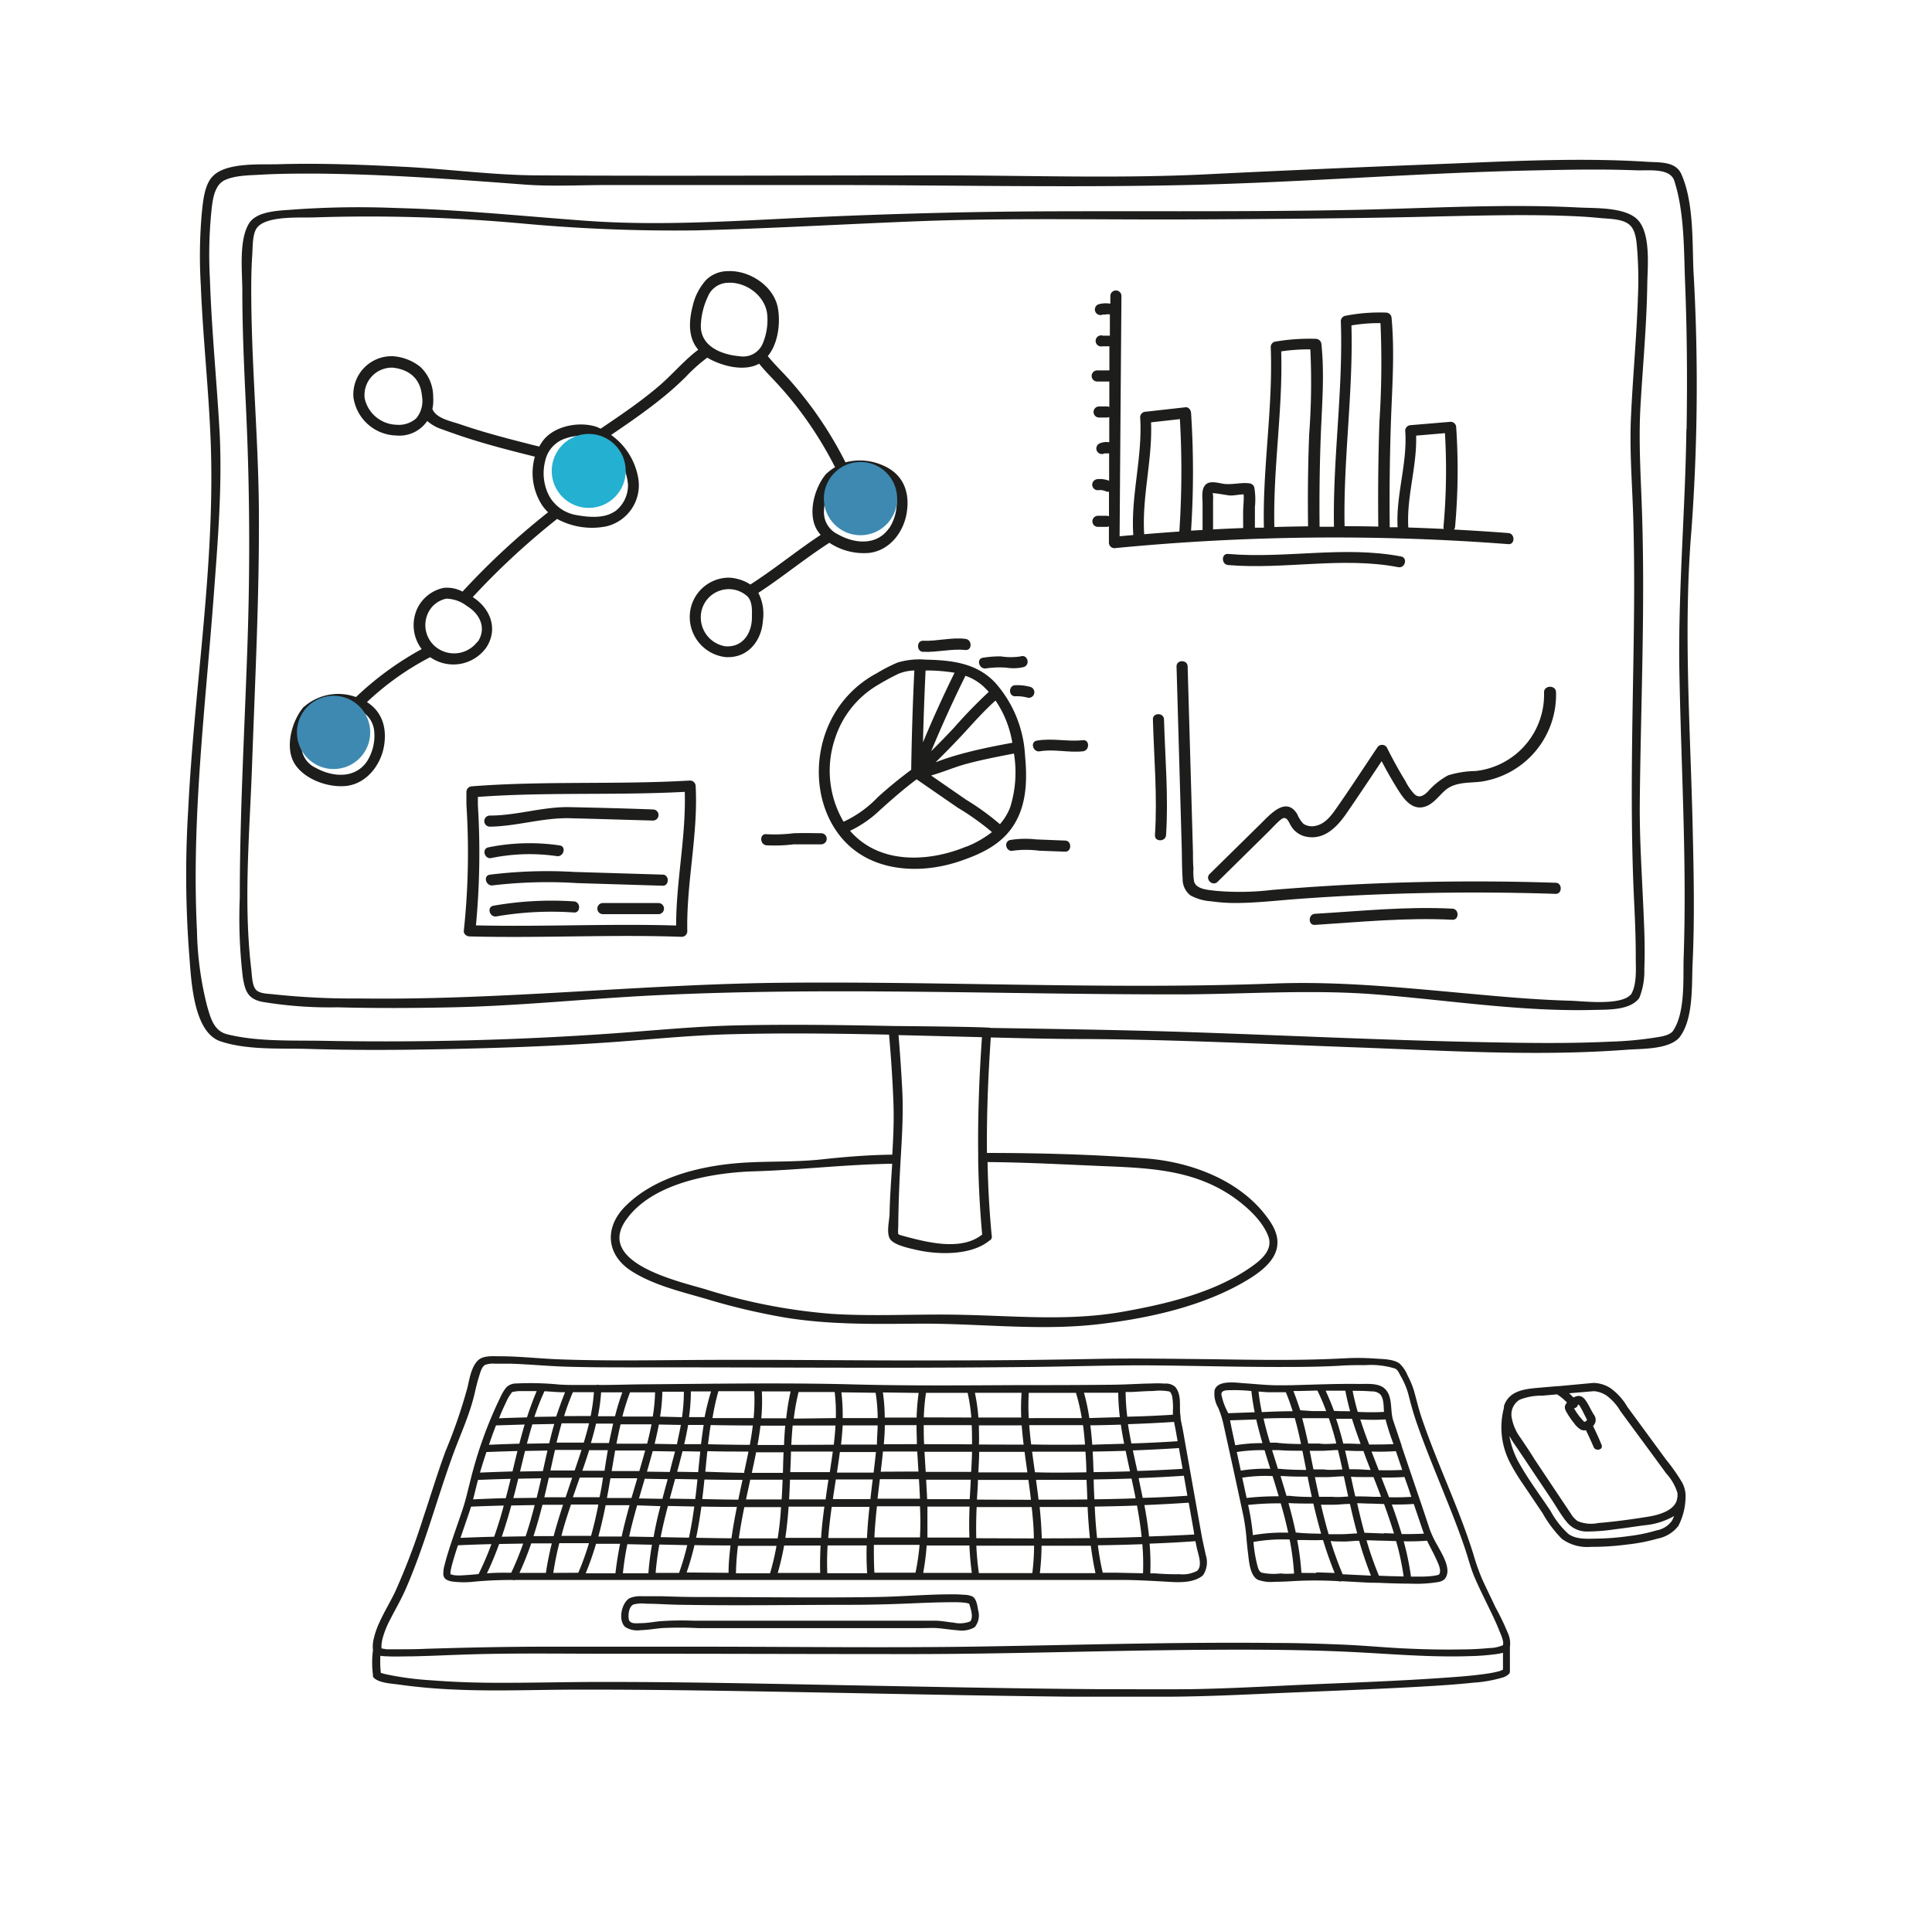 <svg xmlns="http://www.w3.org/2000/svg" viewBox="0 0 282 279"><defs><style>.cls-1{isolation:isolate;}.cls-2{fill:#1d1d1b;}.cls-3{fill:#3d89b1;}.cls-3,.cls-4{mix-blend-mode:multiply;}.cls-4{fill:#24b0d0;}.cls-5{fill:none;}</style></defs><title>Asset 1</title><g class="cls-1"><g id="Layer_2" data-name="Layer 2"><g id="Layer_1-2" data-name="Layer 1"><g id="Statistics_Group" data-name="Statistics Group"><g id="Mouse"><path id="Outline" class="cls-2" d="M231.22,207.57a1,1,0,0,0,.29-.14c.05,0,.1-.14.15-.17a4.31,4.31,0,0,1-.26-.5c-.21-.4-.41-.82-.63-1.21a3.68,3.68,0,0,0-.33-.52l0,0-.11,0a.66.66,0,0,1-.58.54l.21.36a9.6,9.6,0,0,0,1.27,1.61Zm0,0c.06.06,0,0,0,0Zm1.35-5.7h.12a4.81,4.81,0,0,1,2.38.76,8.8,8.8,0,0,1,2.46,2.73l5.65,7.7a27,27,0,0,1,2.35,3.35,4.21,4.21,0,0,1,.5,1.78.62.62,0,0,1,0,.18,9.42,9.42,0,0,1-1.05,4.37,5,5,0,0,1-3,1.85,26.9,26.9,0,0,1-4.57.88,39.08,39.08,0,0,1-5.22.33,6.25,6.25,0,0,1-4.23-1.18,17.56,17.56,0,0,1-2.79-3.72l-2.9-4.31a27.93,27.93,0,0,1-1.87-3.09,11.17,11.17,0,0,1-.88-8l0-.16v0h0l0-.09c.78-2.41,3.34-2.52,5.48-2.71l2.21-.19a.52.52,0,0,1,.19,0Zm12.28,16.51v-.05a2.47,2.47,0,0,0,0-.38,7.35,7.35,0,0,0-1.63-2.85l-2.27-3.1-4.42-6a7.56,7.56,0,0,0-2-2.26,3.91,3.91,0,0,0-1.8-.66h-.06l-.1,0-3.54.3c.22.19.43.4.63.61a2.59,2.59,0,0,1,.6-.21.62.62,0,0,1,.2,0c.56,0,.91.5,1.18.93s.63,1.2,1,1.79a1.29,1.29,0,0,1,.26.95,1.56,1.56,0,0,1-.37.72c.45.9.86,1.81,1.24,2.74.29.72-.87,1-1.16.32s-.72-1.65-1.13-2.46a1.13,1.13,0,0,1-.73-.08,3.28,3.28,0,0,1-1-.95,12.45,12.45,0,0,1-1-1.44c-.22-.37-.47-.8-.26-1.22a2,2,0,0,1,.23-.35,8.28,8.28,0,0,0-1.44-1.19l-2.19.19a8.49,8.49,0,0,0-3.27.59,2.51,2.51,0,0,0-1.17,2.6,7.05,7.05,0,0,0,1.31,3c.67,1,1.36,2,2,3.06l4.22,6.32,1.1,1.64a3.44,3.44,0,0,0,1,1.1,5.08,5.08,0,0,0,3,.28c2.45-.2,4.9-.54,7.33-.93,1.52-.24,4-.93,4.2-2.71C244.85,218.55,244.85,218.47,244.86,218.38Zm-.76,3.52a5.22,5.22,0,0,0,.26-.6,10.56,10.56,0,0,1-4.44,1.36c-1.38.2-2.76.4-4.14.57a28.46,28.46,0,0,1-4,.33,3.75,3.75,0,0,1-3-1.29c-.85-1-1.54-2.24-2.28-3.36l-4.75-7.1c-.46-.68-1-1.41-1.4-2.17q0,.28.1.56a12.16,12.16,0,0,0,1.38,3.52c1.34,2.37,3,4.58,4.5,6.83a12.4,12.4,0,0,0,2.63,3.38c1.13.8,2.67.69,4,.67a37.52,37.52,0,0,0,4.85-.38,23.59,23.59,0,0,0,4-.83A3.42,3.42,0,0,0,244.1,221.9Z"/></g><g id="Monitor"><g id="Outline-2" data-name="Outline"><path class="cls-2" d="M247.18,39.49a289.82,289.82,0,0,1-.3,38c-1.18,14.13-.17,28.47.17,42.63.16,6.86.33,13.75,0,20.62-.13,3.09.14,8-1.87,10.63l0,0h0a.59.59,0,0,1-.08.11c-1.58,1.73-5.51,1.6-7.61,1.75-13.1,1-26.41.14-39.52-.34s-26.34-1.14-39.52-1.22c-4.61,0-9.22-.12-13.83-.23-.39,5.65-.62,11.25-.56,16.86,7.66,0,15.44.22,23.07.79,6.82.5,14.32,3.31,18.26,9.22,2.53,3.79.23,6.39-3.26,8.5-6.43,3.89-14.51,5.64-21.88,6.5-8.7,1-17.64-.17-26.37-.09-6.47.06-12.94.15-19.34-.9a95.9,95.9,0,0,1-11.42-2.7c-3.63-1.06-7.69-2-10.92-4.06-3.75-2.39-4-6.4-.93-9.47,4.48-4.52,11.71-6.08,17.83-6.4,3.66-.19,7.27-.06,10.92-.46,3.4-.37,6.79-.64,10.22-.68.15-2.51.26-5,.17-7.52-.12-3.32-.35-6.65-.64-10-7.66-.16-15.32-.26-23-.06-6.29.15-12.52.84-18.79,1.25-7.12.47-14.25.73-21.38.89s-14.44.23-21.65,0c-4-.11-8.86.2-12.75-1.1-4.13-1.37-4.3-9.44-4.6-12.91a153.49,153.49,0,0,1-.13-20.89c.88-18,4-36.07,3.27-54.08-.3-7.5-1.13-15-1.43-22.49a71.31,71.31,0,0,1,.14-10.49c.18-1.66.35-4.11,1.58-5.4,2-2.12,7.16-1.69,9.74-1.78,6.14-.18,12.31.08,18.44.39,6.35.33,12.76,1.2,19.13,1.24,19.61.11,39.23,0,58.84,0,13.3,0,26.69.51,40-.21Q193,24.62,208.74,24c10.52-.4,21.22-1.05,31.74-.38,1.81.11,4.11-.08,4.94,1.81C247.23,29.52,247,35.14,247.18,39.49Zm-1,23.19c.11-7.05.07-14.12-.21-21.18-.2-4.88-.07-10.39-1.58-15.1-.62-1.93-3.78-1.47-5.61-1.54-4.7-.18-9.42-.1-14.13,0-17.18.33-34.32,1.77-51.49,2.15-17.49.39-35,0-52.52,0H88.72c-4,0-8.16.23-12.19-.07-10.12-.77-20.24-1.51-30.4-1.6-2.62,0-5.25,0-7.87.15-1.69.11-3.88.07-5.46.81S31,29.4,30.84,31a64.09,64.09,0,0,0-.2,9.74c.25,7.49,1,14.94,1.42,22.42.39,7.91-.27,15.87-.86,23.75-1.22,16.26-3.27,32.61-2.45,48.94a47.89,47.89,0,0,0,1.48,11c.52,1.81,1,3.64,2.94,4.13,4.43,1.1,9.46.87,14,.95,13.95.26,28-.08,41.88-1.05,6.17-.43,12.29-1.06,18.48-1.2,7.63-.17,15.27-.06,22.9.09,0,0,14,.11,14.18.28,9.94.16,19.87.3,29.8.64,14.23.49,28.46,1.18,42.7,1.45,6,.12,12,.2,18-.09a51,51,0,0,0,6.19-.55c.85-.15,2.21-.25,2.84-.94h0c1.9-2.69,1.51-7.72,1.61-10.78.5-14.27-.42-28.58-.64-42.84C245,85.46,246,74.11,246.15,62.68ZM182.43,185.07c1.56-1.07,3.47-2.58,2.68-4.64-.88-2.28-3.1-4.26-5-5.62-6-4.22-12.79-4.32-19.8-4.62-5.39-.23-10.77-.52-16.16-.56.06,3.57.26,7.14.6,10.72a.52.52,0,0,1,0,.33.5.5,0,0,1-.32.4c-2.72,2.27-7.74,2.08-10.88,1.32-.84-.2-3-.64-3.61-1.5s-.12-2.76-.1-3.65c.05-2.46.23-4.91.39-7.37-6.71.08-13.41.9-20.12,1.1-6.09.18-15.1,1.69-18.84,7.26-4.18,6.25,8.17,8.88,11.83,10a82.63,82.63,0,0,0,18.32,3.55c6.2.39,12.42,0,18.62.13,7.81.14,15.61.94,23.37-.36C169.8,190.45,177,188.82,182.43,185.07Zm-39.07-4.86c-.33-3.62-.52-7.22-.58-10.82,0-.28,0-.56,0-.84-.07-5.71.15-11.4.55-17.15-4.06-.1-8.12-.21-12.18-.3q.34,4,.55,8.11c.21,4.21-.17,8.27-.37,12.47-.12,2.4-.19,4.8-.22,7.2,0,.4-.06.85,0,1.26a1.5,1.5,0,0,0,.46.2C134.91,181.23,140.19,182.75,143.36,180.21Z"/><path class="cls-2" d="M238.84,31.89c2.19,1.9,1.64,7.06,1.6,9.56-.08,6-.66,12-1,18-.29,5.34.09,10.56.25,15.89.43,13.87-.2,27.74-.34,41.6-.06,5.44.32,10.85.55,16.29.12,2.72.23,5.47.11,8.19a10.59,10.59,0,0,1-.68,4.12v0l-.09.18a.62.62,0,0,1-.17.2h0c-1.41,1.57-4.48,1.45-6.35,1.5-10.65.29-21.38-1.44-32-2.27-9.2-.71-18.35-.07-27.56,0-25.77.07-51.6-1.12-77.36.13-9.94.48-19.8,1.55-29.76,1.76-5.59.12-11.18.15-16.76,0a59.81,59.81,0,0,1-11.07-.81c-2.06-.45-2.45-1.61-2.77-3.6A73.27,73.27,0,0,1,35,131c0-12.61.74-25.21,1.15-37.8.36-11.24.29-22.36-.24-33.59-.27-5.72-.54-11.46-.54-17.19,0-2.74-.55-7.38,1-9.84,1.2-1.87,4.68-1.83,6.6-2a132.8,132.8,0,0,1,14.76-.22c9.28.23,18.44,1.18,27.68,1.86,11,.81,22.15,0,33.13-.5,11.34-.51,22.6-.82,34-.87,15-.06,30,.09,44.94-.21,10.91-.22,21.86-.91,32.76-.36C232.57,30.42,236.87,30.18,238.84,31.89Zm.21,12a57.73,57.73,0,0,0-.06-7.18c-.11-1.24-.15-3.18-1.27-4s-3.05-.76-4.26-.89c-2.16-.22-4.34-.3-6.51-.36-5.45-.13-10.9,0-16.35.12-12.26.31-24.51.39-36.78.45-13.21.06-26.48-.24-39.68.26-10.84.42-21.66,1.07-32.51,1.34a242.91,242.91,0,0,1-25.34-1A247,247,0,0,0,46,31.73c-2,.09-7-.3-8.45,1.47-.74.9-.65,2.93-.73,4-.15,2.21-.16,4.43-.14,6.64.09,10.32,1.05,20.61,1.11,30.92.07,12.33-.57,24.67-1,37-.35,9.79-1.28,20-.11,29.75.09.76.11,2.41.71,3s1.9.54,2.61.64a109.44,109.44,0,0,0,12.52.6c20.84.28,41.51-2.14,62.34-2.3,23.67-.2,47.4,1,71.05.12,9.4-.36,18.65.58,28,1.43,5.1.47,10.21.94,15.33,1.08,1.86.05,7.52.79,8.88-1,.85-1.52.63-3.85.64-5.53,0-2.67-.11-5.33-.24-8-.56-11.62-.3-23.15-.11-34.78.12-6.9.19-13.81,0-20.7-.14-5.15-.59-10.22-.34-15.37C238.33,55.09,238.85,49.5,239.06,43.89Z"/></g></g><g id="Keyboard"><g id="Outline-3" data-name="Outline"><path class="cls-2" d="M220.08,238.36a3.61,3.61,0,0,1,.31,2.06c0,1.19,0,2.38,0,3.57a.48.48,0,0,1-.15.37h0a2.29,2.29,0,0,1-1,.54,19.47,19.47,0,0,1-4.23.73c-2.46.26-4.93.42-7.39.56-7.33.42-14.67.68-22,1-4.83.22-9.64.44-14.47.48-5,0-10,0-15,0-12.31-.13-24.61-.39-36.92-.62-11.62-.21-23.24-.43-34.86-.41-5.91,0-11.83.26-17.74,0a83.73,83.73,0,0,1-8.43-.74c-1-.15-2.76-.2-3.6-.95a.44.44,0,0,1-.16-.43,14,14,0,0,1,0-3.64,4.75,4.75,0,0,1,.14-1.78,11.59,11.59,0,0,1,.8-2.27c.69-1.53,1.59-3,2.3-4.48a99.12,99.12,0,0,0,4.08-10.75c1.09-3.24,2.08-6.53,3.26-9.74a76.06,76.06,0,0,0,3.22-9.35c.29-1.26.58-3.12,1.61-4,.76-.67,2.2-.53,3.13-.53,2.83,0,5.65.33,8.48.44,7,.27,14.1.13,21.14.09,12.39-.06,24.79.13,37.18.07,6.83,0,13.66-.09,20.48-.22,5.62-.11,11.24,0,16.87.05,6.42.1,12.84.21,19.26-.14a35.22,35.22,0,0,1,4.42.05c1,.07,2.55.06,3.45.7a4.94,4.94,0,0,1,1.21,1.79,12.51,12.51,0,0,1,.93,2.24c.36,1.29.66,2.59,1.09,3.86,2.27,6.74,5.45,13.16,7.58,20a31,31,0,0,0,1.23,3.51c.64,1.42,1.34,2.82,2,4.23A36.08,36.08,0,0,1,220.08,238.36Zm-.7,1.72c.17-.49-.38-1.65-.55-2.07-.52-1.33-1.16-2.61-1.78-3.89s-1.25-2.55-1.81-3.86c-.48-1.12-.79-2.27-1.15-3.42-1.05-3.28-2.36-6.47-3.64-9.66s-2.66-6.51-3.79-9.84c-.43-1.27-.77-2.55-1.1-3.85a11,11,0,0,0-1.09-2.58c-.24-.43-.44-1-.91-1.16a12,12,0,0,0-4.22-.48c-1.27,0-2.52,0-3.78.09-3,.17-5.92.18-8.87.18-6.58,0-13.15-.2-19.73-.24-5.51,0-11,.18-16.54.24q-10.76.11-21.52.11c-12,0-24-.07-36-.05-3.39,0-6.79,0-10.18-.1-2.73-.08-5.45-.35-8.18-.44-.77,0-1.53,0-2.3,0a3.43,3.43,0,0,0-1.44.18c-.52.3-.73,1.23-.9,1.76-.23.72-.4,1.45-.57,2.18-.7,3.18-2.09,6.1-3.2,9.14-2.4,6.59-4.17,13.42-7,19.84-.64,1.42-1.42,2.76-2.13,4.15a13.7,13.7,0,0,0-1.16,2.87,4.92,4.92,0,0,0-.16,1.07s0,.22,0,.37l.73.13c.48,0,1,0,1.45,0,1.43,0,2.86,0,4.29-.07,5.77-.18,11.51-.3,17.28-.31q11,0,22.09,0c13.39,0,26.79.18,40.19,0,14.81-.22,29.63-.7,44.44-.54,3.36,0,6.72.11,10.08.25,2.68.12,5.35.36,8,.51,3.05.16,6.12.24,9.17.18,1.32,0,2.64-.07,4-.2a5.14,5.14,0,0,0,2-.43h0Zm0,3.63q0-1.22,0-2.45a7.88,7.88,0,0,1-1.19.22,32.89,32.89,0,0,1-3.63.27c-5.88.2-11.7-.34-17.56-.62-7.18-.34-14.38-.35-21.56-.3-14.24.1-28.49.63-42.73.62-14.73,0-29.46-.06-44.19-.05-6.46,0-12.94-.1-19.4.08-3,.08-5.92.24-8.88.3-1.24,0-2.48.06-3.72,0a8.15,8.15,0,0,1-1-.08,15.29,15.29,0,0,0,.07,2.52l.1,0a7.06,7.06,0,0,0,.75.2,44.22,44.22,0,0,0,6.4.85c3.63.29,7.28.39,10.93.37,5,0,10-.14,15-.12,11.81,0,23.62.27,35.43.49s23.83.47,35.74.56c4.66,0,9.31.05,14,0,5.62-.09,11.23-.42,16.84-.67,6.72-.29,13.44-.52,20.15-1,2-.14,4.08-.29,6.09-.59a15,15,0,0,0,1.8-.36A3.37,3.37,0,0,0,219.38,243.72Z"/><path class="cls-2" d="M209.85,225.66c.63,1.18,2.07,3.41,1.09,4.74l0,0-.06.09a1.76,1.76,0,0,1-.94.44,18.9,18.9,0,0,1-4,.24c-1.65,0-3.3-.06-4.94-.13a.44.44,0,0,1-.24,0l-.57,0c-1.46-.06-2.93-.16-4.39-.23a.44.44,0,0,1-.39,0,58.72,58.72,0,0,0-5.91-.05c-1.15.06-2.3.14-3.45.14a5.59,5.59,0,0,1-2.46-.3c-1.19-.64-1.29-2.84-1.44-4-.08-.59-.13-1.19-.19-1.78a.28.28,0,0,1,0,0,28.91,28.91,0,0,0-.45-3.43q-.71-3.34-1.43-6.66L178.6,208a13.78,13.78,0,0,0-.8-2.53,4,4,0,0,1-.51-2.56c.46-1.48,3.06-1.09,4.2-1,1.78.11,3.55.33,5.34.3l1.17,0a.47.47,0,0,1,.22,0c3.41-.08,6.82-.24,10.23-.19,1.1,0,2.75-.15,3.64.66,1.28,1.17.77,3.21,1.27,4.69l1.24,3.68,0,.07,1.25,3.7v0l1.87,5.51,1,3A15.93,15.93,0,0,0,209.85,225.66Zm.23,4.13c.31-.54-.08-1.38-.3-1.89-.44-1-1-2-1.48-3-1.14.09-2.27.11-3.41.09a40.24,40.24,0,0,1,1.06,5.15c.59,0,1.18,0,1.78,0a13.64,13.64,0,0,0,1.65-.13,4.89,4.89,0,0,0,.6-.14Zm-2.24-5.93c-.08-.2-.15-.4-.22-.6l-1.26-3.72c-1.07.07-2.13.09-3.2.08.52,1.42,1,2.86,1.43,4.31C205.67,223.94,206.75,223.93,207.83,223.87ZM206,218.5l-.45-1.35L205,215.6c-1.12.08-2.24.09-3.36.08.37,1,.75,1.92,1.11,2.88C203.84,218.58,204.92,218.57,206,218.5Zm-1.33-3.94-.92-2.73c-1.18.08-2.37.09-3.55.06.34.91.7,1.81,1.05,2.72C202.39,214.63,203.53,214.63,204.67,214.57Zm.21,15.56a38.62,38.62,0,0,0-1.1-5.16l-1.81-.06c-.84,0-1.67-.06-2.51-.06a49.28,49.28,0,0,0,1.81,5.17l1.53.06ZM203.4,210.8l0,0a35.75,35.75,0,0,1-1.16-3.6c-1.24.07-2.46.07-3.69,0l.3.91c.31.92.64,1.84,1,2.75C201,210.86,202.19,210.86,203.4,210.8Zm-1.43,13,1.5.05c-.44-1.45-.93-2.88-1.45-4.3l-1.73-.06c-.73,0-1.47-.05-2.2-.06.33,1.44.68,2.88,1.07,4.31C200.1,223.78,201,223.81,202,223.85ZM202,206.1c0-.06,0-.11,0-.17-.06-.75,0-1.87-.6-2.45a1.75,1.75,0,0,0-1.18-.37c-.93-.08-1.86-.09-2.79-.09.2,1,.45,2.06.75,3.08C199.48,206.16,200.76,206.17,202,206.1Zm-1.64,12.39,1.22,0c-.36-1-.73-1.92-1.1-2.88l-1.45,0c-.61,0-1.23,0-1.84-.05.21,1,.41,1.92.63,2.87C198.71,218.43,199.56,218.45,200.41,218.49Zm-.3-3.91-.69-1.77-.36-1-.87,0c-.6,0-1.21-.05-1.81-.06.22.91.42,1.81.62,2.72.69,0,1.38,0,2.07.05Zm-1.92-3.81.46,0c-.45-1.21-.88-2.43-1.26-3.66l-.48,0c-.61,0-1.23,0-1.84,0,.4,1.19.74,2.4,1.05,3.62C196.81,210.71,197.5,210.74,198.19,210.77ZM200.11,230a53.5,53.5,0,0,1-1.73-5.09c-.76,0-1.53.12-2.29.11s-1.25,0-1.87-.07a50.93,50.93,0,0,0,1.76,4.85Zm-2-6.14c-.39-1.43-.74-2.88-1.07-4.33-.85,0-1.69.13-2.54.12l-1.69,0c.34,1.44.7,2.88,1.12,4.3l1.94,0C196.6,223.94,197.34,223.87,198.09,223.83ZM197,206h.07c-.28-1-.51-2-.7-3h-.88l-2,0c.46,1,.86,1.95,1.22,2.95C195.47,206,196.23,206,197,206Zm-.22,12.4c-.16-.72-.32-1.44-.47-2.16l-.16-.74c-.9,0-1.81.13-2.71.12h-1.51c.2,1,.4,1.91.61,2.87l1.93,0C195.25,218.57,196,218.5,196.78,218.45Zm-.86-4c-.2-.91-.4-1.82-.63-2.73-.83,0-1.66.11-2.49.11h-1.63c.18.9.36,1.81.54,2.71l1.48,0C194.11,214.63,195,214.53,195.93,214.5Zm-.89-3.78c-.31-1.21-.66-2.42-1.07-3.6-.8,0-1.6,0-2.39,0l-1.5,0c.33,1.22.62,2.46.88,3.7l1.62,0C193.4,210.84,194.22,210.75,195,210.72Zm-2.91,18.9,2.69.09c-.64-1.58-1.2-3.18-1.7-4.81H193c-1.11.06-2.2,0-3.3,0h-.36a40.14,40.14,0,0,1,.62,4.79C190.67,229.62,191.4,229.6,192.12,229.62Zm-.55-23.54c.67,0,1.35,0,2,0a30.31,30.31,0,0,0-1.28-3l-2.63.07-.87,0c.36.92.68,1.86,1,2.81Zm1.24,17.8c-.41-1.42-.77-2.86-1.11-4.3-1.21,0-2.42,0-3.63-.07h0c.4,1.42.76,2.85,1.06,4.29h0C190.37,223.84,191.59,223.86,192.81,223.88Zm-1.35-5.36q-.3-1.34-.57-2.7l0-.17c-1.21,0-2.42,0-3.63-.09l-.35,0,.1.33c.26.85.52,1.7.77,2.56h.46C189.29,218.48,190.38,218.5,191.46,218.52Zm-.82-3.94c-.18-.9-.35-1.81-.54-2.71-1.14,0-2.28,0-3.42-.09l-1,0c.28.91.57,1.82.85,2.73h.3C188.11,214.54,189.38,214.56,190.65,214.57Zm-.76-3.79c-.26-1.24-.55-2.48-.89-3.69-1.52,0-3,0-4.56.07.27,1.18.59,2.35.94,3.52l.92,0C187.49,210.75,188.69,210.77,189.88,210.79Zm-1,18.91a38.38,38.38,0,0,0-.64-4.87,24.94,24.94,0,0,0-5.28.35,20.15,20.15,0,0,0,.54,3.33c.12.44.24,1,.68,1.16a8.43,8.43,0,0,0,2.75.11C187.59,229.76,188.25,229.73,188.89,229.7ZM188.68,206c-.29-.94-.61-1.86-1-2.77-.89,0-1.77,0-2.66,0l-1.32-.1c.11,1,.27,2,.48,3C185.69,206.06,187.19,206,188.68,206Zm-5.81,18.09a25.9,25.9,0,0,1,5.16-.36c-.31-1.44-.68-2.87-1.09-4.28a41,41,0,0,0-4.76.23,34.28,34.28,0,0,1,.6,3.49C182.82,223.51,182.85,223.82,182.88,224.12Zm3.77-5.7c-.27-.91-.55-1.83-.83-2.73l-.06-.19a22,22,0,0,0-4.43.23l.55,2.55.09.41A40.67,40.67,0,0,1,186.65,218.42Zm-5.53-3.72a22.49,22.49,0,0,1,4.31-.26c-.28-.9-.57-1.81-.84-2.72a22.5,22.5,0,0,0-4.06.27Zm3.16-4c-.33-1.15-.64-2.3-.91-3.47l-3.82.13c.09.41.16.82.24,1.22l.52,2.42A23.52,23.52,0,0,1,184.27,210.66Zm-1.13-4.52c-.21-1-.37-2.06-.49-3.1a24.35,24.35,0,0,0-3.12-.12c-.51,0-1.3,0-1.25.64a9.29,9.29,0,0,0,.92,2.56l.06.16Z"/><path class="cls-2" d="M176,227a3.39,3.39,0,0,1-.36,2.87.59.59,0,0,1-.1.12l-.11.09c-1.48,1.12-3.85.88-5.57.78-2.05-.11-4.08-.23-6.14-.23H84.91a.45.45,0,0,1-.21,0H81.42c-2.08,0-4.16,0-6.23,0a.46.46,0,0,1-.36,0c-1.84,0-3.68.07-5.51.24a13.56,13.56,0,0,1-3.24,0c-.63-.1-1.28-.29-1.37-1a4.5,4.5,0,0,1,.21-1.52c.19-.8.44-1.59.69-2.38.61-1.91,1.3-3.79,1.93-5.69.48-1.45.79-2.9,1.17-4.37a61.4,61.4,0,0,1,4.35-12,6,6,0,0,1,.88-1.43,2.07,2.07,0,0,1,1.41-.53,42.49,42.49,0,0,1,6.3.16l1.43.06a.45.45,0,0,1,.26,0c1.23,0,2.47,0,3.71,0a.61.61,0,0,1,.4,0c2.34,0,4.69-.09,7-.1l9.93-.09a.57.57,0,0,1,.21,0c6.7-.05,13.4-.07,20.1.11,7.94.21,15.88.14,23.83.1,4.32,0,8.63,0,13-.05,1.85,0,3.69-.09,5.54-.17,1,0,1.93-.09,2.9,0a2.07,2.07,0,0,1,1.58.48c.83,1,.66,2.32.7,3.49a7.1,7.1,0,0,0,.07.79.58.58,0,0,1,0,.25c.1.64.26,1.27.37,1.9l1.33,7.49,1.33,7.46C175.53,224.92,175.79,226,176,227Zm-1.21,2.24c.73-.73.11-2.34-.08-3.2-.08-.36-.15-.71-.22-1.07q-3.34.24-6.69.36a35.85,35.85,0,0,1,.1,4.34l.73,0a34.71,34.71,0,0,0,3.53.12A4.46,4.46,0,0,0,174.77,229.28Zm-.48-5.32-.13-.78-.67-3.79q-3.24.22-6.47.35c.28,1.52.51,3,.68,4.58Q171,224.18,174.29,224Zm-1-5.61-.51-2.89q-3.28.22-6.57.34l0,.18c.19.9.38,1.8.56,2.71Q170.05,218.56,173.29,218.34Zm-.7-3.93-.53-3q-3.36.22-6.72.34c.21,1,.43,2,.65,3Q169.29,214.62,172.59,214.41Zm-.72-4-.3-1.69c-.07-.37-.15-.75-.22-1.13q-3.36.22-6.73.33c.14.94.31,1.88.5,2.82Q168.5,210.6,171.88,210.38Zm-.69-3.87c0-.21,0-.42,0-.63a8.89,8.89,0,0,0-.09-1.92,1.57,1.57,0,0,0-.33-.79.56.56,0,0,0-.15-.06,7.61,7.61,0,0,0-2.29-.06c-1,0-2.07.09-3.11.14l-.93,0a30.85,30.85,0,0,0,.24,3.61Q167.84,206.73,171.19,206.51Zm-4.36,23.15a35.3,35.3,0,0,0-.1-4.25q-3.24.12-6.49.16c.17,1.35.4,2.7.71,4h2C164.25,229.61,165.54,229.62,166.83,229.66Zm-.2-5.31c-.16-1.53-.4-3.06-.68-4.58q-3.08.11-6.17.15c.07,1.53.18,3.06.34,4.59Q163.37,224.47,166.63,224.35Zm-.88-5.63c-.19-1-.39-1.93-.6-2.89q-2.76.09-5.52.13c0,1,.06,1.93.1,2.9Q162.73,218.82,165.74,218.72Zm-.82-3.94c-.22-1-.43-2-.64-3q-2.4.08-4.81.11c.06,1,.09,2,.13,3Q162.25,214.86,164.92,214.78Zm-.85-4c-.18-.94-.35-1.88-.49-2.82q-2.23.07-4.45.1c.12.94.21,1.88.28,2.83C161,210.83,162.51,210.8,164.06,210.75Zm-.63-3.88a32.39,32.39,0,0,1-.24-3.6c-1.68,0-3.36,0-5,0A29.26,29.26,0,0,1,159,207Q161.2,206.93,163.43,206.87Zm-11.65,22.74h8.09c-.29-1.33-.51-2.67-.68-4q-3.59,0-7.19,0A35.67,35.67,0,0,1,151.78,229.61Zm7.28-5.08c-.16-1.52-.27-3.05-.34-4.58q-3.52,0-7,0c.16,1.53.27,3.05.31,4.58Q155.52,224.56,159.06,224.52Zm-.39-5.65c0-.93-.07-1.87-.1-2.8,0,0,0-.06,0-.09-2.46,0-4.92,0-7.38,0,.13,1,.26,1.93.37,2.89Q155.11,218.91,158.67,218.88Zm-.13-4c0-1-.07-2-.13-3-2.6,0-5.19,0-7.79,0,.13,1,.27,2,.41,3C153.54,215,156,214.95,158.54,214.92Zm-.2-4.05c-.07-.94-.16-1.89-.29-2.83-2.62,0-5.23,0-7.85,0,.07.94.17,1.88.28,2.82C153.11,210.91,155.73,210.9,158.34,210.87ZM157.9,207a28.2,28.2,0,0,0-.85-3.68h-3l-3.89,0a32.25,32.25,0,0,0,0,3.69C152.73,207,155.31,207,157.9,207Zm-7,18.63h-.29l-8.1,0a40.2,40.2,0,0,0,.37,4h7.8A35.17,35.17,0,0,0,150.94,225.61Zm0-1.06c0-1.53-.15-3.06-.31-4.58h-.33l-7.71,0c-.06,1.52-.09,3-.05,4.55Zm-.42-5.64c-.11-1-.24-1.93-.37-2.9l-7.37,0c0,1-.1,1.91-.14,2.87Zm-.52-4c-.14-1-.28-2-.41-3l-6.63,0c0,1-.07,2-.12,3Zm-.55-4.05c-.11-.94-.21-1.88-.28-2.82l-6.25,0c0,.93.06,1.87,0,2.8Zm-.33-7.57-6.78,0a27.69,27.69,0,0,1,.51,3.61l6.25,0A32.63,32.63,0,0,1,149.11,203.32Zm-7.2,7.52c0-.93,0-1.87-.05-2.8h-7c0,.92,0,1.85.06,2.78Zm0,1.09h-6.94c.06,1,.12,2,.18,2.93l6.63,0C141.81,213.9,141.86,212.92,141.88,211.93Zm-7.14,17.68h7.11c-.18-1.34-.3-2.69-.35-4l-6.24,0A37.16,37.16,0,0,1,134.75,229.61Zm6.95-13.5V216h-6.5c0,.06,0,.13,0,.19.05.88.1,1.77.14,2.65l6.21,0C141.6,217.93,141.65,217,141.69,216.11Zm-.18,3.82h-6.14c0,1.51,0,3,0,4.52l6.13,0C141.44,223,141.46,221.45,141.52,219.93Zm.27-13a26.44,26.44,0,0,0-.54-3.6h-1.18c-1.63,0-3.27,0-4.9,0a30.56,30.56,0,0,0-.32,3.58Zm-7.5,17.48c.08-1.5.08-3,0-4.52H128c-.16,1.51-.3,3-.37,4.54h6.68Zm0-5.64q-.06-1.42-.15-2.84h-5.7q-.18,1.42-.34,2.85h6.19Zm-.07,6.75h-6.66c0,1.35,0,2.7.08,4.06h6A35.05,35.05,0,0,0,134.22,225.55Zm-1.86-10.7h1.71c-.06-1-.12-2-.18-2.93h-5c-.1,1-.21,2-.33,2.95Zm.18-4h1.3c0-.93-.06-1.85-.05-2.78h-4.63c0,.93-.07,1.86-.15,2.79Zm1.26-3.89a32.35,32.35,0,0,1,.3-3.59l-5.22-.07a27.2,27.2,0,0,1,.27,3.67h4.65ZM123,207l5.11,0a25.36,25.36,0,0,0-.3-3.69l-5-.07A27.64,27.64,0,0,1,123,207Zm5.11,1.07H123c-.05.94-.14,1.87-.24,2.8l5.24,0C128,209.89,128.09,209,128.11,208Zm-.25,3.89h-5.27c-.13,1-.28,2-.43,3l5.36,0C127.64,213.89,127.76,212.9,127.86,211.92Zm-.48,4H122c-.15,1-.3,1.91-.43,2.87l5.48,0Q127.2,217.39,127.38,216Zm-.47,4H121.4c-.21,1.51-.39,3-.51,4.55l5.66,0C126.62,222.94,126.75,221.43,126.92,219.92Zm-6.16,9.69h5.82c-.09-1.36-.11-2.71-.07-4.06h-5.7C120.72,226.91,120.7,228.25,120.75,229.61ZM122,207a25.52,25.52,0,0,0-.17-3.8l-4,0h-1.27a32.21,32.21,0,0,0-.7,3.88Zm-.3,3.89c.11-.93.2-1.87.25-2.8l-6.25,0c-.09.94-.15,1.87-.2,2.82Zm-.58,4c.15-1,.3-2,.44-3l-6.11,0c0,1-.07,2-.1,3Zm-.17,1.11v0l-5.64,0h0q-.05,1.44-.13,2.87l5.33,0C120.63,217.9,120.78,216.95,120.92,216Zm-.59,3.93-5.25,0c-.11,1.53-.26,3.05-.48,4.56l5.22,0C119.94,223,120.12,221.44,120.33,219.93Zm-6.81,9.68h6.17c-.05-1.35,0-2.7.05-4l-5.32,0A38.41,38.41,0,0,1,113.52,229.61Zm1.88-26.5h-4.23a26.75,26.75,0,0,1-.08,3.92h3.64A33.7,33.7,0,0,1,115.4,203.11Zm-.79,5-3.18,0H111c-.11.94-.26,1.88-.43,2.82h3.87C114.47,210,114.53,209,114.62,208.07Zm-.25,3.89-3.44,0h-.59c-.19,1-.41,2-.62,3h4.54C114.3,213.95,114.33,213,114.37,212Zm-.14,4-3.84,0h-.9c-.21,1-.42,1.92-.62,2.88h3l2.2,0Q114.18,217.45,114.23,216ZM114,220l-4.54,0h-.82c-.3,1.51-.58,3-.8,4.56h3.41l2.26,0C113.76,223,113.92,221.49,114,220Zm-1.6,9.65a36.86,36.86,0,0,0,.94-4l-4.48,0h-1.15c-.16,1.32-.26,2.64-.29,4ZM110,207a26.71,26.71,0,0,0,.09-3.92l-5.23,0A33.85,33.85,0,0,0,104,207Q107,207,110,207Zm-.55,3.89c.17-.93.32-1.87.43-2.81q-3.07,0-6.15-.06c-.15.93-.27,1.87-.39,2.8C105.42,210.87,107.45,210.9,109.48,210.91Zm-.83,4c.21-1,.43-2,.63-3-2,0-4,0-6-.06-.11,1-.2,2-.3,3Q105.81,214.94,108.65,215Zm-.85,4c.2-1,.41-1.92.61-2.87q-2.78,0-5.56-.05a.05.05,0,0,1,0,0q-.14,1.43-.32,2.85Q105.18,218.89,107.81,218.91Zm-1,5.64c.21-1.53.48-3,.79-4.56q-2.59,0-5.18-.05c-.21,1.53-.45,3-.77,4.55Q104.22,224.53,106.8,224.55Zm-.43,5.06c0-1.33.13-2.66.29-4-1.75,0-3.51,0-5.26-.05a40,40,0,0,1-1.15,4Zm-2.59-26.48-2.91,0a27.11,27.11,0,0,1-.27,3.75l2.28,0A35.82,35.82,0,0,1,103.78,203.13ZM102.71,208l-2.27,0c-.16.94-.35,1.88-.57,2.81l2.45,0C102.44,209.88,102.56,208.95,102.71,208Zm-.5,3.89-2.59-.05c-.25,1-.51,2-.78,3l3.07.05C102,213.89,102.11,212.9,102.21,211.91Zm-.73,6.93q.18-1.43.32-2.87l-3.26-.06q-.39,1.43-.78,2.87Zm-.92,5.64c.32-1.51.57-3,.78-4.55l-3.85-.08c-.39,1.51-.76,3-1.06,4.55Zm-.24,1.09-4.08-.09c-.24,1.37-.43,2.75-.54,4.14h3.42A38.76,38.76,0,0,0,100.31,225.56Zm-.77-18.68a26.37,26.37,0,0,0,.27-3.72l-3.14,0a27,27,0,0,1-.33,3.64ZM99.38,208l-3.21-.06c-.18.94-.39,1.88-.62,2.82l3.26.06C99,209.83,99.22,208.89,99.38,208Zm-.84,3.88-3.27-.06c-.27,1-.55,2-.84,3l3.33.05C98,213.82,98.29,212.83,98.54,211.83Zm-1.85,6.91c.25-1,.51-1.91.77-2.87l-3.35-.06q-.42,1.43-.84,2.87Zm-.28,1.07L93,219.74c-.43,1.51-.83,3-1.17,4.56l3.57.06C95.67,222.85,96,221.33,96.41,219.82Zm-.79-16.62-3.66,0a34.93,34.93,0,0,0-1.12,3.54l3.52,0h.92A26,26,0,0,0,95.62,203.2Zm-.45,22.25-3.6-.08a42.89,42.89,0,0,0-.65,4.24h3.72C94.75,228.21,94.93,226.82,95.17,225.45Zm-.71-14.76c.24-.94.45-1.87.64-2.82l-3.19,0H90.58c-.22.94-.42,1.88-.6,2.83l3.67,0Zm-1.14,4c.29-1,.58-2,.85-3l-3,0H89.79c-.18,1-.34,2-.51,3l3.31,0ZM93,215.87l0-.08-3,0h-.9l-.06.35c-.14.85-.29,1.69-.45,2.53l2.9,0h.68C92.45,217.73,92.72,216.8,93,215.87Zm-2.26,8.42c.33-1.53.73-3.05,1.15-4.57l-2.77,0H88.4c-.31,1.54-.65,3.06-1.06,4.57l3,0Zm.11-21.05-2.87,0h-.24a27,27,0,0,1-.47,3.49h2.5A35.59,35.59,0,0,1,90.84,203.23Zm-.33,22.11-2.7,0H87a43.88,43.88,0,0,1-1.51,4.31h4.34C90,228.17,90.23,226.76,90.51,225.35Zm-1-17.54H87c-.22.95-.47,1.89-.75,2.83h2.63C89.09,209.69,89.28,208.75,89.5,207.81Zm-.78,3.88H86c-.32,1-.65,2-1,3h3.24C88.38,213.69,88.55,212.69,88.72,211.69Zm-.68,4H84.62l-1,2.86,3.89,0C87.71,217.65,87.88,216.7,88,215.74Zm-1.79,8.5c.42-1.51.77-3,1.07-4.57l-4,0c-.5,1.51-1,3-1.39,4.57Zm-.06-17.49a26.38,26.38,0,0,0,.48-3.48c-1,0-2,0-3.07,0a36.9,36.9,0,0,0-1.28,3.49Zm-1,3.88c.28-.93.54-1.87.77-2.82l-4,0c-.27.93-.51,1.87-.75,2.82Zm-.8,19a40.52,40.52,0,0,0,1.56-4.32l-4.33,0a43.21,43.21,0,0,0-.88,4.34Zm-.53-14.93c.34-1,.68-2,1-3l-3.87,0c-.23,1-.45,2-.67,3Zm-.42,1.22.06-.16-3.41,0-.11.48q-.27,1.19-.55,2.37h3.11Q83,217.24,83.45,215.9Zm-1-12.64h-.22c-.92,0-1.84-.1-2.77-.15A38.26,38.26,0,0,0,78,206.83l3.18-.05C81.59,205.59,82,204.41,82.47,203.25Zm-1.65,21c.41-1.54.88-3.05,1.37-4.57l-3,0c-.39,1.54-.82,3.06-1.31,4.57Zm-.65-13.55c.23-.94.47-1.89.74-2.82l-3.2.06c-.28.93-.54,1.87-.79,2.82Zm-.48,18.95c.21-1.46.51-2.91.86-4.34l-3,0c-.5,1.46-1.07,2.9-1.72,4.31h3.9Zm-.44-14.89c.22-1,.44-2,.67-3l-3.27.06c-.25,1-.49,2-.73,3Zm-.91,3.9q.35-1.42.67-2.85l-3.35.06-.09.35c-.2.83-.41,1.66-.63,2.48Zm0-15.58c-.75,0-1.5,0-2.25,0a5.15,5.15,0,0,0-1.11.1c-.25.06-.2,0-.31.16a6.68,6.68,0,0,0-.82,1.43c-.36.75-.7,1.51-1,2.28q2-.08,4.08-.13C77.35,205.56,77.82,204.29,78.36,203Zm-1.61,21.2c.5-1.5.93-3,1.32-4.56l-3.41.06c-.42,1.54-.88,3.06-1.39,4.56Zm-.92-13.5c.24-.94.5-1.88.78-2.82l-4.18.13q-.4,1-.78,2.11l-.25.72Q73.61,210.8,75.82,210.74Zm-1,4.05c.24-1,.48-2,.73-3q-2.27.06-4.53.15c-.33,1-.65,2-.94,3Q72.45,214.86,74.82,214.79Zm-.19,14.79a44.35,44.35,0,0,0,1.75-4.28l-3.5.06c-.53,1.45-1.12,2.89-1.79,4.29C72.27,229.56,73.45,229.57,74.63,229.58Zm-.79-10.89q.37-1.41.72-2.84-2.39.06-4.77.16l-.1.38c-.21.82-.4,1.64-.62,2.46Q71.46,218.75,73.84,218.69Zm-1.7,5.63c.53-1.5,1-3,1.41-4.57q-2.39.06-4.78.16c-.07.23-.14.47-.22.7-.43,1.29-.88,2.57-1.32,3.86Q69.69,224.38,72.14,224.32Zm-2.27,5.44a44.79,44.79,0,0,0,1.88-4.38q-2.44.06-4.88.17l-.18.53c-.25.79-.5,1.58-.71,2.38a8.08,8.08,0,0,0-.21,1c0,.07,0,.24,0,.33a3.53,3.53,0,0,1,.53.13,7.87,7.87,0,0,0,1.46,0C68.46,229.9,69.17,229.84,69.87,229.77Z"/><path class="cls-2" d="M141.46,234.06s0,0,0,0Zm-.06,0c-.13,0-.29-.07-.43-.09a13.68,13.68,0,0,0-1.82-.09c-1.71,0-3.42.06-5.13.13-3.24.14-6.46.25-9.7.25-8.2,0-16.42.14-24.62,0-1.81,0-3.63-.16-5.44-.16a4.73,4.73,0,0,0-1.82.12c-.64.31-.77,1.48-.67,2.09.12.78,1.07.65,1.69.63.94,0,1.88-.18,2.81-.28a44.33,44.33,0,0,1,5-.08c6.5,0,13,0,19.51,0H132c1.5,0,3,0,4.51,0,.9,0,1.79.2,2.69.28a4.17,4.17,0,0,0,2.4-.17c.53-.57.09-1.84-.09-2.46A1.16,1.16,0,0,0,141.4,234.05Zm1.36.95a2.71,2.71,0,0,1-.46,2.48l-.1.08h0a3.79,3.79,0,0,1-2.37.41c-1-.06-2-.24-3.06-.32-.73-.05-1.46,0-2.19,0H129c-3.72,0-7.45,0-11.17,0-3,0-6.07,0-9.11,0h-6.83a51.76,51.76,0,0,0-5.35,0c-1,.1-2,.27-3.05.3a3.27,3.27,0,0,1-2.21-.45c-1.11-.94-.57-3.55.62-4.22a4,4,0,0,1,1.79-.28c1,0,2,0,3,0,1.75.06,3.49.11,5.25.11,8.68,0,17.38.14,26.06,0,3.58-.06,7.15-.38,10.74-.39a20.31,20.31,0,0,1,2.05.07,2.82,2.82,0,0,1,1.22.28C142.56,233.51,142.67,234.44,142.76,235Z"/></g></g><g id="Statistics_Dashboard" data-name="Statistics Dashboard"><g id="Outline-4" data-name="Outline"><path class="cls-2" d="M227.06,128.86c1,0,1,1.65,0,1.62q-10-.33-20.06-.1-8.77.2-17.53.84c-2.87.21-5.75.55-8.63.59a25.66,25.66,0,0,1-4.1-.25,7.16,7.16,0,0,1-3-.87,3,3,0,0,1-1.12-2.44c-.11-1.47-.09-3-.13-4.45q-.12-4.34-.25-8.69l-.51-17.84c0-1,1.59-1,1.62,0l.54,18.75.24,8.46c0,.76,0,1.52.07,2.29a8.2,8.2,0,0,0,.1,1.93c.34,1.16,2.18,1.21,3.2,1.34a39.85,39.85,0,0,0,8.14-.13q4.08-.34,8.16-.59Q210.4,128.31,227.06,128.86Z"/><path class="cls-2" d="M227.12,101a12.83,12.83,0,0,1-10.94,13.1c-1.83.22-3.82,0-5.3,1.32-1,.9-1.88,2.24-3.35,2.43s-2.53-1.09-3.3-2.29c-.92-1.44-1.77-2.93-2.56-4.45-1.7,2.54-3.38,5.08-5.12,7.6-1.33,1.93-3.16,3.88-5.73,3.45a3.33,3.33,0,0,1-2.39-1.61c-.36-.6-.64-1.6-1.48-.91-.66.54-1.24,1.21-1.85,1.81l-7.38,7.27c-.74.73-1.89-.41-1.15-1.15l7.38-7.26c1.42-1.39,3.77-4.16,5.41-1.45a4.3,4.3,0,0,0,.91,1.41,2.35,2.35,0,0,0,1.88.25c1.39-.33,2.32-1.67,3.08-2.78,2-2.86,3.87-5.75,5.8-8.62a.82.82,0,0,1,1.4,0c.84,1.67,1.73,3.31,2.71,4.9a7.62,7.62,0,0,0,1.36,1.95c.71.58,1.31.14,1.87-.37a10.49,10.49,0,0,1,3-2.42,14.1,14.1,0,0,1,4-.63,11.21,11.21,0,0,0,10-11.55C225.45,100,227.06,100,227.12,101Z"/><path class="cls-2" d="M212,132.64c1,.05,1,1.67,0,1.62-6.74-.34-13.37.32-20.08.75-1,.07-1-1.55,0-1.62C198.59,133,205.23,132.29,212,132.64Z"/><path class="cls-2" d="M204.51,81.23c1,.2.59,1.76-.43,1.56-8.17-1.57-16.6.39-24.83-.31-1-.09-1-1.71,0-1.62C187.64,81.58,196.18,79.63,204.51,81.23Z"/><path class="cls-2" d="M169.9,105c.16,5.64.67,11.27.3,16.91-.07,1-1.69,1-1.62,0,.37-5.64-.14-11.27-.3-16.91C168.25,104,169.87,104,169.9,105Z"/><path class="cls-2" d="M161.5,45.91h-.36l-.07,0-.27.06a.81.81,0,0,1-.43-1.56,4,4,0,0,1,1.7-.08c0-.37,0-.75,0-1.12a.81.81,0,0,1,1.62,0q-.14,17.54-.27,35.07l2-.18c-.39-5.76,1.38-11.42,1-17.19a.82.82,0,0,1,.81-.81l5.81-.65c.46-.05.78.41.81.81a131.89,131.89,0,0,1,0,17.2l1.68-.1q0-1.92,0-3.84c0-.85-.23-2.11.45-2.78s2-.17,2.82-.09c1.16.1,2.38-.24,3.5-.1a.84.84,0,0,1,.78.59,10.7,10.7,0,0,1,.09,2.89v3l1.31,0a.42.42,0,0,1,0-.05c-.2-8.79,1.35-17.52,1-26.32a.81.81,0,0,1,.59-.78,29.58,29.58,0,0,1,6-.42.83.83,0,0,1,.81.81c.46,4.39.08,8.8-.09,13.2s-.23,8.95-.18,13.42h2.1c-.19-10,1.36-20,1-30a.81.81,0,0,1,.6-.78,26,26,0,0,1,6-.48.83.83,0,0,1,.81.81c.47,5.08.07,10.18-.1,15.26s-.23,10.18-.17,15.27l1.15,0c-.27-4.74,1.46-9.35,1.11-14.1a.82.82,0,0,1,.81-.81l5.82-.49a.82.82,0,0,1,.81.81,92.36,92.36,0,0,1-.16,14.5.85.85,0,0,1-.16.42q4,.21,7.93.51c1,.08,1,1.7,0,1.62a331.22,331.22,0,0,0-57.49.59.81.81,0,0,1-.81-.81c0-.79,0-1.58,0-2.38a.79.79,0,0,1-.33.08h-1.27a.81.81,0,1,1,0-1.62h1.27a.79.79,0,0,1,.34.08l0-3.59a1.05,1.05,0,0,1-.52-.09,2.14,2.14,0,0,0-1.12-.13.82.82,0,0,1-.81-.81.83.83,0,0,1,.81-.81,3.6,3.6,0,0,1,1.66.24q0-2,0-4a1.1,1.1,0,0,1-.25,0h-.26l-.13,0-.2.07a.82.82,0,0,1-1-.57.83.83,0,0,1,.57-1,2.49,2.49,0,0,1,1.29-.12l0-3.69a.77.77,0,0,1-.33.08h-1.15a.81.81,0,0,1,0-1.62h1.15a.78.78,0,0,1,.34.08l0-3.72a.86.86,0,0,1-.24,0h-1.53a.81.81,0,0,1,0-1.62h1.53a.84.84,0,0,1,.25,0q0-1.76,0-3.52h-1A.81.81,0,1,1,161,49H162q0-1.57,0-3.13a1.13,1.13,0,0,1-.38,0h-.17ZM210.7,76.85a92.21,92.21,0,0,0,.21-13.62l-4.21.36c.14,4.51-1.41,8.9-1.14,13.41,1.73.06,3.46.13,5.18.21A.8.8,0,0,1,210.7,76.85Zm-9.36-15.21a132.63,132.63,0,0,0,.16-14.47,23.93,23.93,0,0,0-4.24.33c.27,9.79-1.2,19.52-1,29.31q2.46,0,4.92.06Q201.09,69.26,201.34,61.65ZM191.09,63.4a101.52,101.52,0,0,0,.17-12.4,27.53,27.53,0,0,0-4.25.29c.25,8.56-1.21,17.07-1,25.64h0q2.46-.07,4.92-.1Q190.83,70.12,191.09,63.4Zm-9.63,11.1c0-.67.13-1.57.06-2.33-.66,0-1.35.18-2,.16-.19,0-2-.35-2.54-.34.14.15.08,1,.08,1.11,0,.51,0,1,0,1.53,0,.88,0,1.77,0,2.65q2.2-.12,4.4-.2Q181.45,75.79,181.45,74.5Zm-9.32,3.09a132,132,0,0,0,.08-16.41l-4.21.47c.22,5.47-1.35,10.86-1,16.33Q169.56,77.77,172.13,77.59Z"/><path class="cls-2" d="M158.07,108.05c1-.11,1,1.51,0,1.62-2.1.23-4.21-.36-6.3,0-1,.17-1.45-1.39-.43-1.56C153.59,107.72,155.82,108.29,158.07,108.05Z"/><path class="cls-2" d="M155.46,122.7c1,0,1,1.66,0,1.62l-3.79-.14a14.41,14.41,0,0,0-3.8,0c-1,.25-1.44-1.31-.43-1.56a13.82,13.82,0,0,1,3.78-.09Z"/><path class="cls-2" d="M150.42,100.28a.81.81,0,0,1-.43,1.56,5.71,5.71,0,0,0-1.81-.2c-1,0-1-1.57,0-1.62A7.2,7.2,0,0,1,150.42,100.28Z"/><path class="cls-2" d="M149.61,110.18c.31,3.39.32,6.94-1.48,10s-4.92,4.47-8,5.52c-6,2.05-13.43,1.6-17.6-3.78-3.63-4.69-3.87-11.44-1.31-16.67a15.72,15.72,0,0,1,6.8-7,22.47,22.47,0,0,1,3-1.54,11.1,11.1,0,0,1,4.08-.42c3.81.08,7.5.48,10.22,3.43A17.37,17.37,0,0,1,149.61,110.18Zm-2.14,7.59A17,17,0,0,0,148,110c-2.32.44-4.64.89-6.92,1.5-1.74.46-3.44,1.22-5.18,1.7l5.12,3.54a37,37,0,0,1,4.93,3.57A8.16,8.16,0,0,0,147.48,117.76Zm.29-9.35a15.36,15.36,0,0,0-2.45-6.16c-1.76,1.57-3.3,3.34-4.9,5.07q-1.87,2-3.85,3.94l1.15-.42c1.11-.38,2.23-.71,3.36-1C143.28,109.27,145.53,108.84,147.77,108.42ZM144.32,101q-.37-.41-.77-.79a7.36,7.36,0,0,0-2.63-1.56q-2.69,5.43-5,11,1.72-1.7,3.37-3.47A71,71,0,0,1,144.32,101Zm-3.26,22.59a15,15,0,0,0,3.73-2.13,38.18,38.18,0,0,0-5-3.56l-6-4.14c-1.88,1.41-3.63,2.94-5.37,4.51a16.47,16.47,0,0,1-4.34,3c.15.18.31.36.48.53C128.9,126.21,135.8,125.76,141.06,123.57ZM139.33,98.2a26,26,0,0,0-4.23-.33h0q-.25,5.24-.38,10.49Q136.86,103.22,139.33,98.2ZM133,112.37q.11-7.25.46-14.5a6.56,6.56,0,0,0-2.3.48,34.12,34.12,0,0,0-3.08,1.67,14,14,0,0,0-6.15,7.64,14.7,14.7,0,0,0,1.2,12.29,16.32,16.32,0,0,0,5-3.59Q130.48,114.24,133,112.37Z"/><path class="cls-2" d="M149,95.81c1-.32,1.42,1.24.43,1.56a6.36,6.36,0,0,1-2.52.09,13.76,13.76,0,0,0-3,.11c-1,.15-1.46-1.41-.43-1.56a16.36,16.36,0,0,1,2.6-.2A9,9,0,0,0,149,95.81Z"/><path class="cls-2" d="M140.92,93.26c1,.1,1,1.72,0,1.62-2-.21-4.11.36-6.17.27-1,0-1-1.66,0-1.62C136.81,93.62,138.88,93,140.92,93.26Z"/><path class="cls-2" d="M128.79,67.9c3,1.24,4.07,3.85,3.55,7-.47,2.82-2.49,5.45-5.46,5.81a9.09,9.09,0,0,1-5.82-1.48c-3.56,2.29-6.83,5-10.37,7.31a6.71,6.71,0,0,1,.67,4c-.18,3-2.19,5.57-5.44,5.38a5.89,5.89,0,0,1-5.24-6,5.74,5.74,0,0,1,5.72-5.6,6.38,6.38,0,0,1,3.13,1c3.53-2.26,6.76-4.94,10.26-7.24a5.45,5.45,0,0,1-.48-.63c-1.46-2.31-.5-6,1.09-8.05a.94.94,0,0,1,.12-.15.76.76,0,0,1,.16-.15,6.53,6.53,0,0,1,1.21-.9,55.78,55.78,0,0,0-5-8.06c-1.05-1.41-2.18-2.76-3.36-4.05-.91-1-1.88-1.94-2.72-3-2.2,1.2-5.41.35-7.44-.8l-.14-.08A23.75,23.75,0,0,0,100.11,55a45.16,45.16,0,0,1-3.69,3.28c-2.32,1.86-4.76,3.54-7.22,5.21a9.79,9.79,0,0,1,3.94,6.19,6.17,6.17,0,0,1-4.62,7.15,10.64,10.64,0,0,1-7.2-1.08A108.3,108.3,0,0,0,69,87.16h0c2.54,1.61,3.76,4.61,2,7.33a5.9,5.9,0,0,1-7.73,1.74,5.69,5.69,0,0,1-.48-.3,40.61,40.61,0,0,0-9.23,6.56c2.18,1.37,2.95,3.71,2.49,6.42s-2.49,5.45-5.46,5.81c-2.6.31-6.12-.92-7.57-3.21s-.5-6,1.09-8.05a.93.93,0,0,1,.12-.16.91.91,0,0,1,.17-.15,7.6,7.6,0,0,1,7.56-1.4,45.55,45.55,0,0,1,9.59-7,5.77,5.77,0,0,1-.48-6.24,5.54,5.54,0,0,1,3.65-2.69,4.75,4.75,0,0,1,2.79.54A107.65,107.65,0,0,1,80,74.78a6.44,6.44,0,0,1-.93-1.12,8.68,8.68,0,0,1-1-7c-3-.75-6-1.51-8.93-2.42-1.53-.47-3.05-1-4.55-1.55a6.15,6.15,0,0,1-2.23-1.24,4.92,4.92,0,0,1-4.55,2.12A6.48,6.48,0,0,1,51.59,58a5.58,5.58,0,0,1,5.78-6,7.17,7.17,0,0,1,4,1.57A6,6,0,0,1,63.23,58a6.22,6.22,0,0,1-.12,1.73l.06.09c.62,1.29,2.66,1.66,3.92,2.09s2.49.82,3.75,1.19c2.6.76,5.24,1.43,7.87,2.09a6.62,6.62,0,0,1,.56-.88c1.67-2.18,5.31-2.83,7.81-2l.6.26c2.81-1.9,5.63-3.8,8.24-6,2.08-1.72,3.85-3.91,6-5.52-1.45-1.69-1.42-4-.82-6.35a8.41,8.41,0,0,1,2-3.87,4.55,4.55,0,0,1,3.16-1.25c3.09-.15,6.63,2.12,7.26,5.28.43,2.17.09,5.28-1.45,7.12,1,1.24,2.14,2.31,3.18,3.48s2.1,2.48,3.07,3.78a56.13,56.13,0,0,1,5.09,8.25A8.25,8.25,0,0,1,128.79,67.9Zm1,9.21a6.92,6.92,0,0,0,1.07-4.42,3.72,3.72,0,0,0-2.31-3.15,6.08,6.08,0,0,0-6.86.84,7.55,7.55,0,0,0-1.42,4.26A3.54,3.54,0,0,0,122.31,78C124.76,79.4,128,79.66,129.76,77.11ZM111.3,50.22A8.87,8.87,0,0,0,112,46.1c-.16-2.84-3.07-5-5.79-4.82a3.24,3.24,0,0,0-2.91,2.07,10.67,10.67,0,0,0-1,4.05c-.14,3.13,3,4.38,5.66,4.6A3.1,3.1,0,0,0,111.3,50.22Zm-1.55,40.13c0-1,.14-2.39-.59-3.23A4,4,0,0,0,106.39,86a4.1,4.1,0,0,0-4.1,4.15,4.27,4.27,0,0,0,3.57,4.19C108.32,94.53,109.65,92.59,109.75,90.35Zm-20-15.69a4.75,4.75,0,0,0,1.91-4,8.17,8.17,0,0,0-5-6.74,6.42,6.42,0,0,0-4.08.07,4.39,4.39,0,0,0-3,3.29,7.18,7.18,0,0,0,.52,5,5.59,5.59,0,0,0,4.12,2.92C85.94,75.51,88.19,75.7,89.7,74.67Zm-20,19c1.31-2,.27-4.07-1.6-5.2a5.08,5.08,0,0,0-3-1.07,3.77,3.77,0,0,0-2.58,1.92,4.1,4.1,0,0,0,1.62,5.52A4.27,4.27,0,0,0,69.68,93.68ZM60.76,61.06a4,4,0,0,0,.83-3.26c-.22-2.5-1.8-3.84-4.22-4.13a4,4,0,0,0-4.14,4.48A4.9,4.9,0,0,0,57.82,62,3.85,3.85,0,0,0,60.76,61.06Zm-7.21,50.1a6.93,6.93,0,0,0,1.07-4.42,3.72,3.72,0,0,0-2.31-3.14,6.07,6.07,0,0,0-6.86.84A7.56,7.56,0,0,0,44,108.7a3.55,3.55,0,0,0,2.06,3.37C48.54,113.45,51.8,113.71,53.56,111.15Z"/><path class="cls-2" d="M119.86,121.63a.81.81,0,0,1,0,1.62c-1.35,0-2.7,0-4,0a22.83,22.83,0,0,1-4,.14c-1-.12-1-1.74,0-1.62a22.83,22.83,0,0,0,4-.14C117.16,121.59,118.51,121.61,119.86,121.63Z"/><path class="cls-2" d="M101.54,114.75c.38,7.09-1.37,14.09-1.22,21.19a.82.82,0,0,1-.81.81c-10.32-.36-20.64.21-31-.06-.39,0-.87-.37-.81-.81a108.31,108.31,0,0,0,.38-18.4c0-.63,0-1.26,0-1.89a.83.83,0,0,1,.81-.81c10.58-.82,21.2-.22,31.78-.84A.82.82,0,0,1,101.54,114.75ZM98.69,135.1c0-6.53,1.46-13,1.26-19.51-10.06.54-20.15,0-30.2.74,0,.38,0,.76,0,1.14a113.2,113.2,0,0,1-.28,17.61C79.2,135.3,88.95,134.81,98.69,135.1Z"/><path class="cls-2" d="M96.72,127.67c1,0,1,1.65,0,1.62l-12.45-.38a68.24,68.24,0,0,0-12.34.33c-1,.15-1.46-1.4-.43-1.56a67.79,67.79,0,0,1,12.32-.4Z"/><path class="cls-2" d="M96.11,131.82a.81.81,0,0,1,0,1.62H88a.81.81,0,0,1,0-1.62Z"/><path class="cls-2" d="M95.31,118.16a.81.81,0,0,1,0,1.62c-4-.11-8.06-.24-12.09-.34s-7.76,1.18-11.72,1.23a.81.81,0,0,1,0-1.62c4,0,7.73-1.32,11.72-1.23S91.28,118,95.31,118.16Z"/><path class="cls-2" d="M83.78,131.58c1,.07,1,1.69,0,1.62a47.19,47.19,0,0,0-11.32.57c-1,.18-1.45-1.38-.43-1.56A49,49,0,0,1,83.78,131.58Z"/><path class="cls-2" d="M81.7,123.41c1,.15.59,1.71-.43,1.56a27.76,27.76,0,0,0-9.55.28c-1,.21-1.45-1.35-.43-1.56A30.1,30.1,0,0,1,81.7,123.41Z"/></g></g></g><circle class="cls-3" cx="125.6" cy="72.78" r="5.35"/><circle class="cls-3" cx="48.69" cy="106.91" r="5.35"/><circle class="cls-4" cx="85.93" cy="68.74" r="5.4"/><rect class="cls-5" width="282" height="279"/></g></g></g></svg>